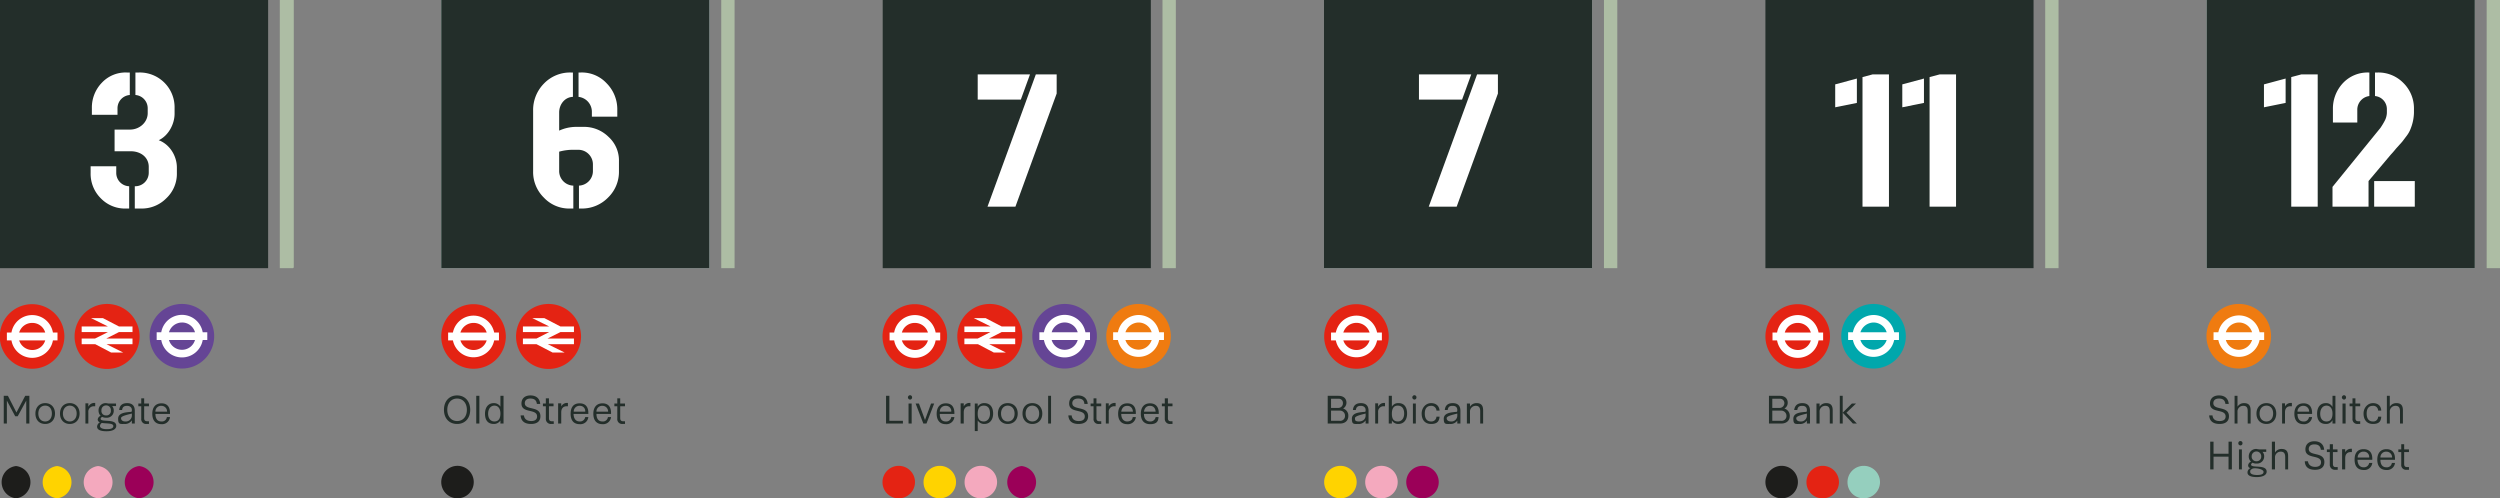 <svg xmlns="http://www.w3.org/2000/svg" viewBox="0 0 1200 239.2">
  <rect x="0" y="0" width="1200" height="239.2" fill="#808080" stroke="none"/>
  <g id="Layer_2" data-name="Layer 2">
    <g id="Layer_1-2" data-name="Layer 1">
      <rect x="1059.2" width="128.7" height="128.72" style="fill: #ceebe5"/>
      <rect x="1059.2" width="128.7" height="128.72" style="fill: #232e2a"/>
      <rect x="847.4" width="128.7" height="128.72" style="fill: #232e2a"/>
      <rect x="981.7" width="6.4" height="128.72" style="fill: #adbda4"/>
      <rect x="346.2" width="6.4" height="128.72" style="fill: #adbda4"/>
      <rect x="211.8" width="128.7" height="128.72" style="fill: #ceebe5"/>
      <rect x="211.8" width="128.7" height="128.72" style="fill: #232e2a"/>
      <rect width="128.7" height="128.72" style="fill: #232e2a"/>
      <rect x="134.3" width="6.4" height="128.72" style="fill: #adbda4"/>
      <rect x="635.5" width="128.7" height="128.72" style="fill: #ceebe5"/>
      <rect x="635.5" width="128.7" height="128.72" style="fill: #232e2a"/>
      <rect x="769.9" width="6.4" height="128.72" style="fill: #adbda4"/>
      <rect x="423.7" width="128.7" height="128.72" style="fill: #232e2a"/>
      <rect x="558" width="6.4" height="128.72" style="fill: #adbda4"/>
      <rect x="1193.6" width="6.4" height="128.72" style="fill: #adbda4"/>
      <rect x="134.6" width="6.4" height="128.52" style="fill: #adbda4"/>
      <path d="M60.8,34.8a15.6,15.6,0,0,0-11.9,4.9,17.1,17.1,0,0,0-4.8,12.2v3.2H56.4V52a6.4,6.4,0,0,1,5.9-6.4V34.8Zm7,65.3a16.5,16.5,0,0,0,12.1-5,16.1,16.1,0,0,0,5-12.1V80.4c0-5.3-3.2-11-8.7-13.1,4.7-2.2,7.6-7.8,7.6-12.7V51.9A16.7,16.7,0,0,0,66.7,34.8H65V45.6A6.4,6.4,0,0,1,70.9,52v2.3c0,4.4-3.9,7.9-8.5,7.9H55V72.6h7.7c5.1,0,8.7,3.1,8.7,7.5v2.7a6.5,6.5,0,0,1-6.7,6.6v10.7ZM62,89.4a6.4,6.4,0,0,1-6.2-6.5V79.8H43.5V83a16.6,16.6,0,0,0,4.9,12.2,16.1,16.1,0,0,0,12,4.9H62Z" style="fill: #fff"/>
      <path d="M30.9,161.5A15.5,15.5,0,1,1,15.5,146a15.5,15.5,0,0,1,15.4,15.5" style="fill: #e42313"/>
      <path d="M21.7,159.6H9.2a6.5,6.5,0,0,1,6.3-4.6,6.4,6.4,0,0,1,6.2,4.6M9.2,163.4H21.7a6.4,6.4,0,0,1-6.3,4.6,6.6,6.6,0,0,1-6.2-4.6m18.4-3.8H25.4a10.1,10.1,0,0,0-19.9,0H3.3v3.8H5.5a10.1,10.1,0,0,0,19.9,0h2.2Z" style="fill: #fff"/>
      <path d="M35.8,161.5a15.6,15.6,0,1,1,15.6,15.6,15.6,15.6,0,0,1-15.6-15.6" style="fill: #e42313"/>
      <rect width="1200" height="239.16" style="fill: none"/>
      <polygon points="59.1 169.2 51.1 165.2 63.6 165.2 63.6 162.5 51 162.5 57.1 159.4 63.6 159.4 63.6 156.7 57.1 156.7 49.4 152.7 43.7 152.7 51.8 156.7 39.2 156.7 39.2 159.4 51.8 159.4 45.6 162.5 39.2 162.5 39.2 165.2 45.7 165.2 53.3 169.2 59.1 169.2" style="fill: #fff"/>
      <path d="M102.8,161.4a15.5,15.5,0,1,1-15.4-15.5,15.4,15.4,0,0,1,15.4,15.5" style="fill: #654595"/>
      <path d="M93.6,159.5H81.1a6.6,6.6,0,0,1,6.3-4.7,6.4,6.4,0,0,1,6.2,4.7m-12.5,3.7H93.6a6.5,6.5,0,0,1-6.3,4.7,6.5,6.5,0,0,1-6.2-4.7m18.4-3.7H97.3a10.1,10.1,0,0,0-19.9,0H75.2v3.7h2.2a10.1,10.1,0,0,0,19.9,0h2.2Z" style="fill: #fff"/>
      <path d="M27.4,239.2a7.8,7.8,0,0,0,0-15.5,7.8,7.8,0,0,0,0,15.5" style="fill: #ffd300"/>
      <path d="M7.7,239.2a7.8,7.8,0,0,0,0-15.5,7.8,7.8,0,0,0,0,15.5" style="fill: #1d1d1b"/>
      <path d="M66.8,239.2a7.8,7.8,0,0,0,0-15.5,7.8,7.8,0,0,0,0,15.5" style="fill: #9b0058"/>
      <path d="M47.1,239.2a7.8,7.8,0,0,0,0-15.5,7.8,7.8,0,0,0,0,15.5" style="fill: #f4a9be"/>
      <path d="M74.6,197.6a2.7,2.7,0,0,1,2.9-2.8,2.7,2.7,0,0,1,2.7,2.8Zm5.5,2.6a2.4,2.4,0,0,1-2.7,2.1c-1.7,0-2.8-1.2-2.8-3.6h7v-.5c0-2.7-1.2-4.6-4.1-4.6s-4.4,2-4.4,5,1.4,5,4.4,5a3.8,3.8,0,0,0,4.1-3.4Zm-12.3.7a2.3,2.3,0,0,0,2.5,2.6h1.2v-1.3h-.9c-.9,0-1.4-.4-1.4-1.5V195h2.3v-1.3H69.2v-2.5H67.8v2.5H66.4V195h1.4Zm-4.5,2.4h1.4v-6.1c0-2.5-1.3-3.7-3.7-3.7s-3.6,1.2-3.8,3.3h1.4c.2-1.5,1-2,2.4-2s2.3.8,2.3,2-.3.8-1.7,1-4.9.4-4.9,3.2,1,2.5,3,2.5a3.9,3.9,0,0,0,3.5-1.6h.1Zm0-3.9a2.9,2.9,0,0,1-3.2,2.9c-1.2,0-2-.6-2-1.6s2.9-1.6,5.2-2.2Zm-8.9,5.1c0,1-1,1.5-3.1,1.5s-3.3-.6-3.3-1.5a1.8,1.8,0,0,1,.9-1.5c2.2.4,5.5,0,5.5,1.5m-2.2-10.8-1.3-.2a3.4,3.4,0,0,0-3.6,3.5,3.6,3.6,0,0,0,1,2.6,2.1,2.1,0,0,0-1.4,1.8,1.4,1.4,0,0,0,1.1,1.3,2.5,2.5,0,0,0-1.4,2.1c0,1.2,1.1,2.2,4.5,2.2s4.7-1.2,4.7-2.6c0-3.7-7.5-1.5-7.5-3.4,0-.3.3-.6.7-.9a4.2,4.2,0,0,0,2,.4,3.3,3.3,0,0,0,3.6-3.5,3,3,0,0,0-.8-2.1h1.9v-1.2Zm-1.3,5.7a2.1,2.1,0,0,1-2.2-2.4,2.2,2.2,0,0,1,2.2-2.4,2.2,2.2,0,0,1,2.3,2.4,2.1,2.1,0,0,1-2.3,2.4M41,203.3h1.4v-5.4a2.6,2.6,0,0,1,2.7-2.9h.6v-1.6h-.4a3.1,3.1,0,0,0-2.8,1.7h-.1v-1.5H41Zm-7.5-1c-1.9,0-3.3-1.5-3.3-3.8s1.4-3.8,3.3-3.8,3.3,1.5,3.3,3.8-1.4,3.8-3.3,3.8m0,1.2c2.8,0,4.7-2,4.7-5s-1.9-5-4.7-5-4.7,2-4.7,5,1.9,5,4.7,5m-11.8-1.2c-2,0-3.3-1.5-3.3-3.8s1.3-3.8,3.3-3.8,3.2,1.5,3.2,3.8-1.3,3.8-3.2,3.8m0,1.2c2.8,0,4.7-2,4.7-5s-1.9-5-4.7-5-4.7,2-4.7,5,1.8,5,4.7,5m-19.9-.2H3.3v-11l4,7.5H8.5l4.1-7.5v11h1.5V190h-2l-4.2,8-4.1-8h-2Z" style="fill: #232e2a"/>
      <path d="M277.7,46.5a7.2,7.2,0,0,1,6.4,7.1V56h12.2V52.8A17.7,17.7,0,0,0,291.2,40a16.2,16.2,0,0,0-12.4-5.2h-1.1Zm-3.8-11.7a17.4,17.4,0,0,0-12.8,5.3,18.1,18.1,0,0,0-5.2,13.1v29a17.2,17.2,0,0,0,5.2,12.7,16.6,16.6,0,0,0,12.5,5.2h1.6v-11a7,7,0,0,1-6.8-7.2V72.8a25,25,0,0,1,7.2-.9h2a7,7,0,0,1,7,7.1v2.9a7,7,0,0,1-6.7,7.2v11h1.3a17.5,17.5,0,0,0,12.7-5.3,17.2,17.2,0,0,0,5.2-12.7V77.5a15.3,15.3,0,0,0-5-11.8A16.7,16.7,0,0,0,280,60.9h-3.3a19.7,19.7,0,0,0-8.3,1.8V54c0-4,2.8-7.4,6.6-7.5V34.8Z" style="fill: #fff"/>
      <rect width="1200" height="239.16" style="fill: none"/>
      <path d="M487.4,99.2l19.8-54.3V35.7h-10L474,99.2ZM469.3,35.7V47.8H490l4.4-12.1Z" style="fill: #fff"/>
      <path d="M699.2,99.2,719,44.9V35.7H709L685.8,99.2ZM681.1,35.7V47.8h20.7l4.4-12.1Z" style="fill: #fff"/>
      <path d="M938.9,99.2V35.7h-7.8L926.2,37V99.2ZM913.1,40.5v11l10.4-2.1V37.7Zm-6.4,58.7V35.7h-7.8L894,37V99.2ZM880.9,40.5v11l10.4-2.1V37.7Z" style="fill: #fff"/>
      <path d="M1140,46.1a6.3,6.3,0,0,1,5.7,6.4v1.7a8.9,8.9,0,0,1-1.1,3.9,35,35,0,0,1-2,3.3l-3.5,4.3-19.5,24v9.5h17.3V86.9l10.7-12.7c.4-.4,1.3-1.4,2.6-3l2.8-3.1,2.2-2.9a13.3,13.3,0,0,0,1.9-3.4,22.1,22.1,0,0,0,1.6-7.6v-2a17.1,17.1,0,0,0-5.1-12.4,16.7,16.7,0,0,0-12.2-5H1140Zm-3.2-11.3a16.2,16.2,0,0,0-12.2,5.1,17.9,17.9,0,0,0-4.8,12.6v6.3h11.7v-6a6.6,6.6,0,0,1,5.8-6.7V34.8Zm22.3,52.1h-19.5V99.2h19.5Zm-46.6,12.3V35.7h-7.8l-4.9,1.3V99.2Zm-25.8-58.7v11l10.4-2.1V37.7Z" style="fill: #fff"/>
      <path d="M242.8,161.5A15.5,15.5,0,1,1,227.3,146a15.6,15.6,0,0,1,15.5,15.5" style="fill: #e42313"/>
      <path d="M233.6,159.6H221a6.6,6.6,0,0,1,6.4-4.6,6.5,6.5,0,0,1,6.2,4.6M221,163.4h12.6a6.5,6.5,0,0,1-6.3,4.6,6.6,6.6,0,0,1-6.3-4.6m18.5-3.8h-2.3a10.1,10.1,0,0,0-19.8,0h-2.3v3.8h2.3a10.1,10.1,0,0,0,19.8,0h2.3Z" style="fill: #fff"/>
      <path d="M247.7,161.5a15.6,15.6,0,1,1,15.6,15.6,15.6,15.6,0,0,1-15.6-15.6" style="fill: #e42313"/>
      <rect width="1200" height="239.16" style="fill: none"/>
      <polygon points="271 169.2 262.9 165.2 275.5 165.2 275.5 162.5 262.8 162.5 269 159.4 275.5 159.4 275.5 156.7 269 156.7 261.3 152.7 255.5 152.7 263.6 156.7 251 156.7 251 159.4 263.6 159.4 257.5 162.5 251 162.5 251 165.2 257.5 165.2 265.2 169.2 271 169.2" style="fill: #fff"/>
      <path d="M219.6,239.2a7.8,7.8,0,1,0-7.8-7.7,7.8,7.8,0,0,0,7.8,7.7" style="fill: #1d1d1b"/>
      <path d="M296.3,200.9a2.3,2.3,0,0,0,2.5,2.6H300v-1.3h-.9c-.9,0-1.4-.4-1.4-1.5V195H300v-1.3h-2.3v-2.5h-1.4v2.5h-1.4V195h1.4Zm-10-3.3a2.7,2.7,0,0,1,2.9-2.8,2.7,2.7,0,0,1,2.7,2.8Zm5.5,2.6a2.4,2.4,0,0,1-2.7,2.1c-1.7,0-2.8-1.2-2.8-3.6h7v-.5c0-2.7-1.2-4.6-4.1-4.6s-4.4,2-4.4,5,1.4,5,4.4,5a3.8,3.8,0,0,0,4.1-3.4Zm-16.4-2.6a2.7,2.7,0,0,1,2.9-2.8,2.5,2.5,0,0,1,2.6,2.8Zm5.5,2.6a2.5,2.5,0,0,1-2.7,2.1c-1.7,0-2.8-1.2-2.9-3.6h7.1v-.5c0-2.7-1.2-4.6-4.2-4.6s-4.3,2-4.3,5,1.3,5,4.4,5a3.8,3.8,0,0,0,4.1-3.4Zm-13,3.1h1.5v-5.4c0-1.9,1-2.9,2.6-2.9h.6v-1.6h-.4a3.1,3.1,0,0,0-2.8,1.7h0v-1.5h-1.5Zm-5.9-2.4a2.4,2.4,0,0,0,2.6,2.6h1.2v-1.3h-1c-.8,0-1.3-.4-1.3-1.5V195h2.2v-1.3h-2.2v-2.5H262v2.5h-1.4V195H262Zm-12.1-1.5c.2,2.8,2,4.1,5,4.1s4.5-1.4,4.5-3.7c0-5.2-7.5-2.6-7.5-6.3,0-1.1.7-2.2,2.7-2.2s2.9.9,3.1,2.6h1.6c-.2-2.6-1.9-4.1-4.7-4.1s-4.3,1.6-4.3,3.9c0,4.9,7.5,2.3,7.5,6.2,0,1.5-1.1,2.2-2.8,2.2s-3.3-.7-3.5-2.7Zm-9.7,3.9h1.5V190h-1.5v5.2h0a3.6,3.6,0,0,0-3.2-1.7c-2.5,0-4.2,1.9-4.2,5.1s1.5,4.9,4.2,4.9a3.6,3.6,0,0,0,3.2-1.7h0Zm-2.9-1c-1.8,0-3-1.4-3-3.7s1.2-3.9,3-3.9,2.9,1.4,2.9,3.8-.9,3.8-2.9,3.8m-8.7,1h1.5V190h-1.5Zm-9.2-1.2c-2.7,0-4.7-2.1-4.7-5.4s2-5.4,4.7-5.4,4.7,2.1,4.7,5.4-1.9,5.4-4.7,5.4m0,1.4c3.8,0,6.3-2.7,6.3-6.8s-2.5-6.9-6.3-6.9-6.3,2.8-6.3,6.9,2.5,6.8,6.3,6.8" style="fill: #232e2a"/>
      <path d="M454.6,161.5A15.5,15.5,0,1,1,439.1,146a15.5,15.5,0,0,1,15.5,15.5" style="fill: #e42313"/>
      <path d="M445.4,159.6H432.9a6.4,6.4,0,0,1,6.3-4.6,6.5,6.5,0,0,1,6.2,4.6m-12.5,3.8h12.5a6.4,6.4,0,0,1-6.3,4.6,6.6,6.6,0,0,1-6.2-4.6m18.4-3.8h-2.2a10.1,10.1,0,0,0-19.9,0H427v3.8h2.2a10.1,10.1,0,0,0,19.9,0h2.2Z" style="fill: #fff"/>
      <path d="M459.5,161.5a15.6,15.6,0,1,1,15.6,15.6,15.6,15.6,0,0,1-15.6-15.6" style="fill: #e42313"/>
      <rect width="1200" height="239.16" style="fill: none"/>
      <polygon points="482.8 169.2 474.8 165.2 487.3 165.2 487.3 162.5 474.7 162.5 480.8 159.4 487.3 159.4 487.3 156.7 480.8 156.7 473.1 152.7 467.4 152.7 475.5 156.7 462.9 156.7 462.9 159.4 475.4 159.4 469.3 162.5 462.9 162.5 462.9 165.2 469.4 165.2 477 169.2 482.8 169.2" style="fill: #fff"/>
      <path d="M526.5,161.4A15.5,15.5,0,1,1,511,145.9a15.4,15.4,0,0,1,15.5,15.5" style="fill: #654595"/>
      <path d="M517.3,159.5H504.8a6.5,6.5,0,0,1,12.5,0m-12.5,3.7h12.5a6.5,6.5,0,0,1-6.3,4.7,6.5,6.5,0,0,1-6.2-4.7m18.4-3.7H521a10.1,10.1,0,0,0-19.9,0h-2.2v3.7h2.2a10.1,10.1,0,0,0,19.9,0h2.2Z" style="fill: #fff"/>
      <path d="M559.1,200.9a2.4,2.4,0,0,0,2.6,2.6h1.1v-1.3h-.9c-.8,0-1.3-.4-1.3-1.5V195h2.2v-1.3h-2.2v-2.5h-1.5v2.5h-1.4V195h1.4Zm-10-3.3c.3-1.9,1.3-2.8,2.9-2.8s2.6,1.1,2.7,2.8Zm5.6,2.6a2.5,2.5,0,0,1-2.7,2.1c-1.7,0-2.9-1.2-2.9-3.6h7.1v-.5c0-2.7-1.3-4.6-4.2-4.6s-4.4,2-4.4,5,1.4,5,4.5,5,3.9-1.4,4-3.4Zm-16.5-2.6c.3-1.9,1.3-2.8,2.9-2.8s2.6,1.1,2.7,2.8Zm5.5,2.6c-.1,1.4-1.2,2.1-2.7,2.1s-2.8-1.2-2.8-3.6h7v-.5c0-2.7-1.2-4.6-4.1-4.6s-4.4,2-4.4,5,1.4,5,4.4,5a3.8,3.8,0,0,0,4.1-3.4Zm-12.9,3.1h1.4v-5.4a2.6,2.6,0,0,1,2.7-2.9h.6v-1.6h-.4a3.3,3.3,0,0,0-2.9,1.7h0v-1.5h-1.4Zm-5.9-2.4a2.3,2.3,0,0,0,2.5,2.6h1.2v-1.3h-.9c-.9,0-1.4-.4-1.4-1.5V195h2.3v-1.3h-2.3v-2.5h-1.4v2.5h-1.4V195h1.4Zm-12.1-1.5c.2,2.8,1.9,4.1,4.9,4.1s4.6-1.4,4.6-3.7c0-5.2-7.6-2.6-7.6-6.3,0-1.1.8-2.2,2.8-2.2s2.9.9,3,2.6h1.6c-.2-2.6-1.9-4.1-4.7-4.1s-4.2,1.6-4.2,3.9c0,4.9,7.5,2.3,7.5,6.2,0,1.5-1.1,2.2-2.9,2.2s-3.2-.7-3.4-2.7Zm-9.7,3.9h1.4V190h-1.4Zm-7.6-1c-1.9,0-3.2-1.5-3.2-3.8s1.3-3.8,3.2-3.8,3.3,1.5,3.3,3.8-1.3,3.8-3.3,3.8m0,1.2c2.9,0,4.8-2,4.8-5s-1.9-5-4.8-5-4.7,2-4.7,5,1.9,5,4.7,5m-11.8-1.2c-1.9,0-3.2-1.5-3.2-3.8s1.3-3.8,3.2-3.8,3.3,1.5,3.3,3.8-1.3,3.8-3.3,3.8m0,1.2c2.9,0,4.8-2,4.8-5s-1.9-5-4.8-5-4.7,2-4.7,5,1.9,5,4.7,5m-15.8,3.4h1.4v-5.1h0a3.6,3.6,0,0,0,3.2,1.7c2.5,0,4.2-1.9,4.2-5s-1.5-5-4.2-5a3.5,3.5,0,0,0-3.2,1.7h0v-1.5h-1.4Zm4.3-4.6c-2.1,0-2.9-1.3-2.9-3.7s.8-3.9,2.9-3.9,3,1.4,3,3.8-1.3,3.8-3,3.8m-11.1,1h1.5v-5.4c0-1.9,1-2.9,2.6-2.9h.6v-1.6h-.4a3.1,3.1,0,0,0-2.8,1.7h0v-1.5h-1.5Zm-10-5.7a2.7,2.7,0,0,1,2.9-2.8,2.5,2.5,0,0,1,2.6,2.8Zm5.5,2.6a2.4,2.4,0,0,1-2.7,2.1c-1.7,0-2.8-1.2-2.8-3.6h7v-.5c0-2.7-1.2-4.6-4.1-4.6s-4.4,2-4.4,5,1.4,5,4.4,5a3.8,3.8,0,0,0,4.1-3.4Zm-13.4,3.1h1.5l3.7-9.6h-1.5l-2.9,7.9-2.9-7.9h-1.6Zm-7.1,0h1.5v-9.6h-1.5Zm.7-11.5a1,1,0,0,0,1-1.1,1,1,0,0,0-1-1,1.1,1.1,0,0,0-1,1,1.1,1.1,0,0,0,1,1.1m-11.5,11.5h8.1V202h-6.5V190h-1.6Z" style="fill: #232e2a"/>
      <path d="M562,161.4a15.5,15.5,0,1,1-15.5-15.5A15.5,15.5,0,0,1,562,161.4" style="fill: #ef7b10"/>
      <path d="M552.8,159.5H540.2a6.8,6.8,0,0,1,6.3-4.7,6.6,6.6,0,0,1,6.3,4.7m-12.6,3.7h12.6a6.6,6.6,0,0,1-12.6,0m18.5-3.7h-2.3a10.1,10.1,0,0,0-9.8-8.3,10.2,10.2,0,0,0-10,8.3h-2.3v3.7h2.3a10.1,10.1,0,0,0,19.8,0h2.3Z" style="fill: #fff"/>
      <path d="M451,239.2a7.8,7.8,0,1,0-7.7-7.7,7.7,7.7,0,0,0,7.7,7.7" style="fill: #ffd300"/>
      <path d="M431.3,239.2a7.8,7.8,0,1,0-7.7-7.7,7.7,7.7,0,0,0,7.7,7.7" style="fill: #e42313"/>
      <path d="M490.4,239.2a7.8,7.8,0,0,0,0-15.5,7.8,7.8,0,0,0,0,15.5" style="fill: #9b0058"/>
      <path d="M470.7,239.2a7.8,7.8,0,1,0-7.7-7.7,7.7,7.7,0,0,0,7.7,7.7" style="fill: #f4a9be"/>
      <path d="M666.6,161.5A15.5,15.5,0,1,1,651.1,146a15.6,15.6,0,0,1,15.5,15.5" style="fill: #e42313"/>
      <path d="M657.4,159.6H644.8a6.6,6.6,0,0,1,12.6,0m-12.6,3.8h12.6A6.5,6.5,0,0,1,651,168a6.6,6.6,0,0,1-6.2-4.6m18.5-3.8H661a10.1,10.1,0,0,0-19.8,0h-2.3v3.8h2.3a10.1,10.1,0,0,0,19.8,0h2.3Z" style="fill: #fff"/>
      <path d="M704.1,203.3h1.5v-5.6a2.7,2.7,0,0,1,2.8-2.9c1.5,0,2.1.9,2.1,2.6v5.9h1.4V197c0-2.2-.8-3.5-3.1-3.5a3.6,3.6,0,0,0-3.2,1.7h0v-1.5h-1.5Zm-4.6,0H701v-6.1c0-2.5-1.3-3.7-3.7-3.7s-3.6,1.2-3.8,3.3h1.4c.2-1.5.9-2,2.4-2s2.2.8,2.2,2-.2.8-1.6,1-4.9.4-4.9,3.2,1,2.5,3,2.5a3.9,3.9,0,0,0,3.5-1.6h0Zm0-3.9a2.8,2.8,0,0,1-3.1,2.9c-1.2,0-2-.6-2-1.6s2.9-1.6,5.1-2.2Zm-10,.6a2.4,2.4,0,0,1-2.6,2.3c-1.9,0-3-1.3-3-3.8s1.1-3.7,3-3.7a2.4,2.4,0,0,1,2.6,2.3H691c-.2-2.3-1.7-3.6-4.1-3.6s-4.5,2.1-4.5,5,1.5,5,4.5,5,3.9-1.3,4.1-3.5Zm-11.3,3.3h1.4v-9.6h-1.4Zm.7-11.5a1,1,0,0,0,1-1.1,1,1,0,0,0-1-1,1.1,1.1,0,0,0-1,1,1.1,1.1,0,0,0,1,1.1M671,202.3c-2.1,0-2.9-1.3-2.9-3.7s.8-3.9,2.8-3.9,3.1,1.4,3.1,3.8-1.3,3.8-3,3.8m-4.4,1h1.5v-1.5h0a3.5,3.5,0,0,0,3.1,1.7c2.6,0,4.2-1.9,4.2-5s-1.4-5-4.1-5a3.4,3.4,0,0,0-3.2,1.7h0V190h-1.5Zm-6.5,0h1.4v-5.4a2.6,2.6,0,0,1,2.7-2.9h.6v-1.6h-.4a3.1,3.1,0,0,0-2.8,1.7h-.1v-1.5h-1.4Zm-4.6,0h1.4v-6.1c0-2.5-1.3-3.7-3.7-3.7s-3.6,1.2-3.8,3.3h1.4c.2-1.5,1-2,2.4-2s2.3.8,2.3,2-.2.8-1.7,1-4.9.4-4.9,3.2,1,2.5,3.1,2.5a3.8,3.8,0,0,0,3.4-1.6h.1Zm0-3.9c0,1.8-1.3,2.9-3.2,2.9s-1.9-.6-1.9-1.6,2.8-1.6,5.1-2.2ZM638.9,202v-4.9h4.2a2.4,2.4,0,0,1,2.5,2.5,2.3,2.3,0,0,1-2.5,2.4Zm0-6.2v-4.4h3.5a2,2,0,0,1,2.2,2.1,2.2,2.2,0,0,1-2.3,2.3Zm-1.6,7.5h5.9c2.5,0,4-1.4,4-3.7a3.5,3.5,0,0,0-2.5-3.5,3.3,3.3,0,0,0,1.6-2.8c0-2-1.4-3.3-3.8-3.3h-5.2Z" style="fill: #232e2a"/>
      <path d="M643.3,239.2a7.8,7.8,0,1,0-7.7-7.7,7.8,7.8,0,0,0,7.7,7.7" style="fill: #ffd300"/>
      <path d="M682.8,239.2a7.8,7.8,0,1,0-7.8-7.7,7.8,7.8,0,0,0,7.8,7.7" style="fill: #9b0058"/>
      <path d="M663.1,239.2a7.8,7.8,0,1,0-7.8-7.7,7.8,7.8,0,0,0,7.8,7.7" style="fill: #f4a9be"/>
      <path d="M878.4,161.5A15.5,15.5,0,1,1,862.9,146a15.5,15.5,0,0,1,15.5,15.5" style="fill: #e42313"/>
      <path d="M869.2,159.6H856.7A6.4,6.4,0,0,1,863,155a6.5,6.5,0,0,1,6.2,4.6m-12.5,3.8h12.5a6.4,6.4,0,0,1-6.3,4.6,6.6,6.6,0,0,1-6.2-4.6m18.4-3.8h-2.2a10.1,10.1,0,0,0-19.9,0h-2.2v3.8H853a10.1,10.1,0,0,0,19.9,0h2.2Z" style="fill: #fff"/>
      <path d="M883.1,203.3h1.4v-5.2l4.9,5.2h1.9l-5-5.2,4.6-4.4h-2l-4.4,4.4V190h-1.4Zm-11.2,0h1.5v-5.6a2.7,2.7,0,0,1,2.8-2.9c1.5,0,2.1.9,2.1,2.6v5.9h1.4V197c0-2.2-.8-3.5-3.1-3.5a3.6,3.6,0,0,0-3.2,1.7h0v-1.5h-1.5Zm-4.6,0h1.5v-6.1c0-2.5-1.3-3.7-3.7-3.7s-3.6,1.2-3.9,3.3h1.5c.2-1.5.9-2,2.4-2s2.2.8,2.2,2-.2.8-1.7,1-4.8.4-4.8,3.2,1,2.5,3,2.5a3.9,3.9,0,0,0,3.5-1.6h0Zm0-3.9a2.8,2.8,0,0,1-3.1,2.9c-1.2,0-2-.6-2-1.6s2.9-1.6,5.1-2.2ZM850.7,202v-4.9h4.2a2.5,2.5,0,0,1,2.6,2.5A2.3,2.3,0,0,1,855,202Zm0-6.2v-4.4h3.5a2.1,2.1,0,0,1,2.3,2.1,2.3,2.3,0,0,1-2.3,2.3Zm-1.6,7.5H855c2.5,0,4.1-1.4,4.1-3.7a3.6,3.6,0,0,0-2.6-3.5,3.1,3.1,0,0,0,1.6-2.8c0-2-1.4-3.3-3.7-3.3h-5.3Z" style="fill: #232e2a"/>
      <path d="M914.8,161.4a15.5,15.5,0,1,1-15.5-15.5,15.5,15.5,0,0,1,15.5,15.5" style="fill: #00a7ac"/>
      <path d="M905.6,159.5H893a6.8,6.8,0,0,1,6.3-4.7,6.6,6.6,0,0,1,6.3,4.7M893,163.2h12.6a6.6,6.6,0,0,1-12.6,0m18.5-3.7h-2.3a10.1,10.1,0,0,0-9.8-8.3,10.2,10.2,0,0,0-10,8.3h-2.3v3.7h2.3a10.1,10.1,0,0,0,19.8,0h2.3Z" style="fill: #fff"/>
      <path d="M874.8,239.2a7.8,7.8,0,1,0-7.7-7.7,7.7,7.7,0,0,0,7.7,7.7" style="fill: #e42313"/>
      <path d="M855.1,239.2a7.8,7.8,0,1,0-7.7-7.7,7.8,7.8,0,0,0,7.7,7.7" style="fill: #1d1d1b"/>
      <path d="M894.5,239.2a7.8,7.8,0,1,0-7.7-7.7,7.7,7.7,0,0,0,7.7,7.7" style="fill: #95cfbe"/>
      <path d="M1152.6,222.9a2.3,2.3,0,0,0,2.5,2.6h1.2v-1.3h-.9c-.9,0-1.4-.4-1.4-1.5V217h2.3v-1.3H1154v-2.5h-1.4v2.5h-1.4V217h1.4Zm-10-3.3a2.7,2.7,0,0,1,2.9-2.8,2.7,2.7,0,0,1,2.7,2.8Zm5.5,2.6a2.4,2.4,0,0,1-2.7,2.1c-1.7,0-2.8-1.2-2.8-3.6h7v-.5c0-2.7-1.2-4.6-4.1-4.6s-4.4,2-4.4,5,1.4,5,4.4,5a3.8,3.8,0,0,0,4.1-3.4Zm-16.4-2.6a2.7,2.7,0,0,1,2.9-2.8,2.5,2.5,0,0,1,2.6,2.8Zm5.5,2.6a2.5,2.5,0,0,1-2.7,2.1c-1.7,0-2.8-1.2-2.9-3.6h7.1v-.5c0-2.7-1.2-4.6-4.2-4.6s-4.3,2-4.3,5,1.3,5,4.4,5a3.8,3.8,0,0,0,4.1-3.4Zm-13,3.1h1.5v-5.4c0-1.9,1-2.9,2.6-2.9h.6v-1.6h-.4a3.1,3.1,0,0,0-2.8,1.7h0v-1.5h-1.5Zm-5.9-2.4a2.4,2.4,0,0,0,2.6,2.6h1.2v-1.3h-1c-.8,0-1.3-.4-1.3-1.5V217h2.2v-1.3h-2.2v-2.5h-1.5v2.5h-1.4V217h1.4Zm-12-1.5c.1,2.8,1.9,4.1,4.9,4.1s4.5-1.4,4.5-3.7c0-5.2-7.5-2.6-7.5-6.3,0-1.1.7-2.2,2.7-2.2s2.9.9,3.1,2.6h1.6c-.2-2.6-1.9-4.1-4.7-4.1s-4.3,1.6-4.3,3.9c0,4.9,7.5,2.3,7.5,6.2,0,1.5-1.1,2.2-2.8,2.2s-3.2-.7-3.5-2.7Zm-15.8,3.9h1.5v-5.6a2.7,2.7,0,0,1,2.8-2.9c1.5,0,2.1.9,2.1,2.6v5.9h1.4V219c0-2.2-.8-3.5-3.1-3.5a3.6,3.6,0,0,0-3.2,1.7h0V212h-1.5Zm-4,1.2c0,1-.9,1.5-3.1,1.5s-3.3-.6-3.3-1.5.1-.9,1-1.5,5.4,0,5.4,1.5m-2.1-10.8-1.3-.2a3.5,3.5,0,0,0-3.7,3.5,3.3,3.3,0,0,0,1.1,2.6,2.1,2.1,0,0,0-1.4,1.8,1.3,1.3,0,0,0,1.1,1.3,2.3,2.3,0,0,0-1.4,2.1c0,1.2,1.1,2.2,4.4,2.2s4.8-1.2,4.8-2.6c0-3.7-7.5-1.5-7.5-3.4,0-.3.3-.6.7-.9a3.8,3.8,0,0,0,1.9.4,3.4,3.4,0,0,0,3.7-3.5,3,3,0,0,0-.8-2.1h1.8v-1.2Zm-1.3,5.7a2.2,2.2,0,0,1-2.3-2.4,2.3,2.3,0,1,1,4.6,0,2.2,2.2,0,0,1-2.3,2.4m-8.4,3.9h1.4v-9.6h-1.4Zm.7-11.5a1,1,0,0,0,1-1.1,1,1,0,0,0-2,0,1,1,0,0,0,1,1.1m-14.5,11.5h1.6v-6.1h7.2v6.1h1.6V212h-1.6v5.8h-7.2V212h-1.6Z" style="fill: #232e2a"/>
      <path d="M1145.7,203.3h1.4v-5.6a2.7,2.7,0,0,1,2.8-2.9c1.5,0,2.1.9,2.1,2.6v5.9h1.4V197c0-2.2-.8-3.5-3.1-3.5a3.6,3.6,0,0,0-3.2,1.7h0V190h-1.4Zm-4.2-3.3a2.3,2.3,0,0,1-2.6,2.3c-1.8,0-2.9-1.3-2.9-3.8s1.1-3.7,2.9-3.7a2.3,2.3,0,0,1,2.6,2.3h1.5c-.1-2.3-1.6-3.6-4-3.6s-4.5,2.1-4.5,5,1.5,5,4.5,5,3.9-1.3,4-3.5Zm-12.3.9a2.3,2.3,0,0,0,2.5,2.6h1.2v-1.3h-.9c-.9,0-1.4-.4-1.4-1.5V195h2.3v-1.3h-2.3v-2.5h-1.4v2.5h-1.4V195h1.4Zm-4.8,2.4h1.5v-9.6h-1.5Zm.7-11.5a1,1,0,0,0,1-1.1,1,1,0,0,0-1-1,1.1,1.1,0,0,0-1,1,1.1,1.1,0,0,0,1,1.1m-5.5,11.5h1.4V190h-1.4v5.2h-.1a3.3,3.3,0,0,0-3.1-1.7c-2.6,0-4.2,1.9-4.2,5.1s1.5,4.9,4.2,4.9a3.3,3.3,0,0,0,3.1-1.7h.1Zm-2.9-1c-1.9,0-3-1.4-3-3.7s1.2-3.9,3-3.9,2.9,1.4,2.9,3.8-.9,3.8-2.9,3.8m-13.9-4.7a2.7,2.7,0,0,1,2.9-2.8,2.7,2.7,0,0,1,2.7,2.8Zm5.5,2.6a2.4,2.4,0,0,1-2.7,2.1c-1.7,0-2.8-1.2-2.8-3.6h7v-.5c0-2.7-1.2-4.6-4.1-4.6s-4.4,2-4.4,5,1.4,5,4.4,5a3.8,3.8,0,0,0,4.1-3.4Zm-12.9,3.1h1.4v-5.4c0-1.9,1-2.9,2.6-2.9h.7v-1.6h-.5a3.2,3.2,0,0,0-2.8,1.7h0v-1.5h-1.4Zm-7.5-1c-2,0-3.3-1.5-3.3-3.8s1.3-3.8,3.3-3.8,3.2,1.5,3.2,3.8-1.3,3.8-3.2,3.8m0,1.2c2.8,0,4.7-2,4.7-5s-1.9-5-4.7-5-4.8,2-4.8,5,1.9,5,4.8,5m-15.3-.2h1.4v-5.6a2.7,2.7,0,0,1,2.8-2.9c1.6,0,2.1.9,2.1,2.6v5.9h1.4V197c0-2.2-.8-3.5-3.1-3.5a3.6,3.6,0,0,0-3.2,1.7h0V190h-1.4Zm-12.2-3.9c.2,2.8,2,4.1,5,4.1s4.5-1.4,4.5-3.7c0-5.2-7.5-2.6-7.5-6.3,0-1.1.7-2.2,2.7-2.2s2.9.9,3.1,2.6h1.6c-.2-2.6-1.9-4.1-4.7-4.1s-4.3,1.6-4.3,3.9c0,4.9,7.5,2.3,7.5,6.2,0,1.5-1.1,2.2-2.9,2.2s-3.2-.7-3.4-2.7Z" style="fill: #232e2a"/>
      <path d="M1090.1,161.4a15.5,15.5,0,1,1-15.4-15.5,15.4,15.4,0,0,1,15.4,15.5" style="fill: #ef7b10"/>
      <path d="M1081,159.5h-12.6a6.7,6.7,0,0,1,6.3-4.7,6.6,6.6,0,0,1,6.3,4.7m-12.6,3.7H1081a6.7,6.7,0,0,1-6.4,4.7,6.5,6.5,0,0,1-6.2-4.7m18.4-3.7h-2.2a10.1,10.1,0,0,0-19.8,0h-2.3v3.7h2.3a10.1,10.1,0,0,0,19.8,0h2.2Z" style="fill: #fff"/>
      <rect width="1200" height="239.16" style="fill: none"/>
    </g>
  </g>
</svg>
